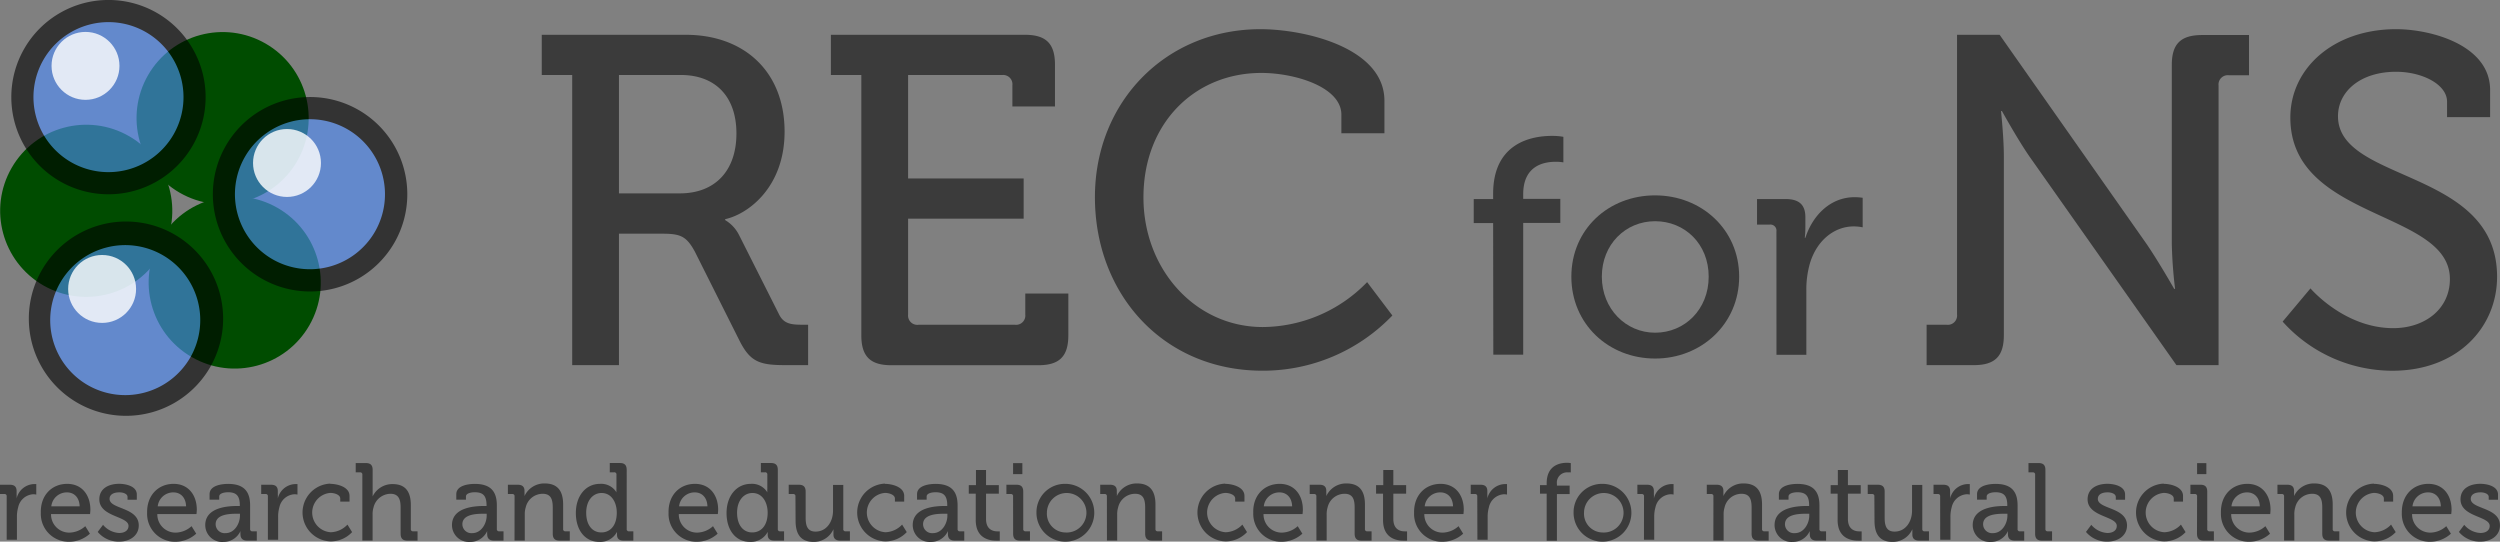 <svg id="レイヤー_1" data-name="レイヤー 1" xmlns="http://www.w3.org/2000/svg" viewBox="0 0 538.85 116.74"><rect x="0" y="0" width="538.85" height="116.74" fill="#808080" stroke="none"/><defs><style>.cls-1{fill:#3b3b3b;}.cls-2{fill:#004c00;}.cls-3{opacity:0.6;}.cls-4{fill:#508fff;isolation:isolate;}.cls-5{fill:#fff;opacity:0.81;}</style></defs><title>header_logo_en</title><path class="cls-1" d="M123.33,16.17h-6.56V7.5h31.06c12.5,0,21.28,7.87,21.28,20.88,0,11.9-7.77,17.75-12.81,18.86v.2a7.77,7.77,0,0,1,3,3.23l8.57,17c1,2.12,2.62,2.32,5,2.32h1.31V78.7h-4.94c-5.55,0-7.56-.71-9.88-5.34L149.75,54.2c-1.82-3.33-3.13-3.83-7.06-3.83h-9.28V78.7H123.33Zm23.2,25.51c7.66,0,12.2-4.94,12.2-12.91s-4.54-12.61-12-12.61H133.41V41.69Z"/><path class="cls-1" d="M185.65,16.17h-6.56V7.5h41.85c4.54,0,6.45,1.92,6.45,6.45v9h-9.18V18.39A2,2,0,0,0,216,16.17H195.73V38.46h24.91v8.67H195.73V67.81A2,2,0,0,0,198,70h20.77a2,2,0,0,0,2.22-2.22V63.27h9.28v9c0,4.54-1.92,6.45-6.45,6.45H192.1c-4.54,0-6.45-1.92-6.45-6.45Z"/><path class="cls-1" d="M271.67,6.29c9.58,0,26.73,4,26.73,15.43v7h-9.28v-4c0-6-10.08-9-17.25-9-14.32,0-25.41,10.79-25.41,26.83,0,15.53,11.19,27.94,25.72,27.94a31.57,31.57,0,0,0,22.49-9.68L300.11,68a38.6,38.6,0,0,1-28,11.9C250.8,79.91,236,63.47,236,42.5,236,21.92,251.3,6.29,271.67,6.29Z"/><path class="cls-1" d="M321.83,48.08h-4.18V42.9h4.18V41.77c0-11.08,8.43-12.48,12.68-12.48a13.79,13.79,0,0,1,2.46.2V35a9.3,9.3,0,0,0-1.66-.13c-2.52,0-7,.8-7,7v1h8v5.18h-8v28.4h-6.44Z"/><path class="cls-1" d="M356.74,42.11c10,0,18.12,7.37,18.12,17.52s-8.1,17.65-18.12,17.65-18.05-7.43-18.05-17.65S346.72,42.11,356.74,42.11Zm0,29.6c6.37,0,11.55-5,11.55-12.08s-5.18-11.95-11.55-11.95-11.48,5-11.48,11.95S350.44,71.71,356.74,71.71Z"/><path class="cls-1" d="M382.89,49.87a1.3,1.3,0,0,0-1.46-1.46h-2.72V42.9h6.11c2.92,0,4.31,1.19,4.31,3.92v2.12a19.51,19.51,0,0,1-.13,2.32h.13c1.59-4.91,5.44-8.76,10.62-8.76a13,13,0,0,1,1.73.13V49a9.54,9.54,0,0,0-1.93-.2c-4.11,0-7.9,2.92-9.42,7.9a20.4,20.4,0,0,0-.79,6V76.48h-6.44Z"/><path class="cls-1" d="M415.26,70h4.34a2,2,0,0,0,2.22-2.22V7.5H431l31.67,45.08c2.62,3.83,5.95,9.68,5.95,9.68h.2a96.9,96.9,0,0,1-.71-9.68V14c0-4.54,1.92-6.45,6.55-6.45h10.09v8.67h-4.34a2,2,0,0,0-2.22,2.22V78.7h-9.08L437.35,33.62c-2.62-3.83-5.85-9.68-5.85-9.68h-.2s.61,5.75.61,9.68V72.25c0,4.54-1.92,6.45-6.45,6.45H415.26Z"/><path class="cls-1" d="M498,62.16s7.26,8.57,17.85,8.57c6.66,0,12.2-4,12.2-10.59,0-14.92-34.39-12.61-34.39-34.79,0-10.69,9.38-19.06,22.79-19.06,7.56,0,20.27,3.43,20.27,13.11v5.85h-9.28V21.92c0-3.73-5.35-6.45-11-6.45-7.66,0-12.51,4.24-12.51,9.58,0,14.42,34.29,11.19,34.29,34.59,0,10.89-8.47,20.27-22.59,20.27A31.83,31.83,0,0,1,492,69.32Z"/><path class="cls-1" d="M1.44,107a.45.45,0,0,0-.5-.52H0v-2H2.1c1,0,1.48.42,1.48,1.39v.75a7.14,7.14,0,0,1,0,.82h0a4,4,0,0,1,3.65-3.1,4.37,4.37,0,0,1,.59,0v2.26a3.2,3.2,0,0,0-.66-.07,3.53,3.53,0,0,0-3.24,2.8,7.44,7.44,0,0,0-.27,2.14v4.86H1.44Z"/><path class="cls-1" d="M14.48,104.29c3.24,0,5,2.49,5,5.57,0,.31-.07.94-.07.94H11a3.92,3.92,0,0,0,4,4,5.24,5.24,0,0,0,3.38-1.39l1,1.62a6.66,6.66,0,0,1-4.45,1.74,6,6,0,0,1-6.13-6.23C8.69,106.73,11.2,104.29,14.48,104.29Zm2.69,4.84c-.07-2-1.28-3-2.71-3a3.36,3.36,0,0,0-3.4,3Z"/><path class="cls-1" d="M22.21,113.12a4.85,4.85,0,0,0,3.49,1.76c1.07,0,2-.49,2-1.53,0-2.14-6.29-1.9-6.29-5.73,0-2.28,1.94-3.34,4.29-3.34,1.39,0,3.79.49,3.79,2.3v1.13h-2v-.59c0-.71-1-1-1.73-1-1.3,0-2.14.47-2.14,1.41,0,2.26,6.29,1.76,6.29,5.73,0,2.11-1.82,3.48-4.24,3.48a5.88,5.88,0,0,1-4.61-2.09Z"/><path class="cls-1" d="M37.42,104.29c3.24,0,5,2.49,5,5.57,0,.31-.07.94-.07.94H33.91a3.92,3.92,0,0,0,4,4,5.24,5.24,0,0,0,3.38-1.39l1,1.62a6.66,6.66,0,0,1-4.45,1.74,6,6,0,0,1-6.13-6.23C31.63,106.73,34.14,104.29,37.42,104.29Zm2.69,4.84c-.07-2-1.28-3-2.71-3a3.36,3.36,0,0,0-3.4,3Z"/><path class="cls-1" d="M51.19,109.06h.5v-.12c0-2.09-.75-2.84-2.55-2.84-.55,0-1.89.14-1.89.92v.68H45.17v-1.17c0-2,2.87-2.23,4-2.23,3.74,0,4.74,2,4.74,4.65V114a.45.45,0,0,0,.5.52h.94v2H53.27c-1,0-1.44-.52-1.44-1.36a5.33,5.33,0,0,1,0-.7h0a4,4,0,0,1-3.67,2.35,3.65,3.65,0,0,1-3.92-3.62C44.24,109.29,49.25,109.06,51.19,109.06Zm-2.55,5.85c1.87,0,3.08-2,3.08-3.78v-.4h-.57c-1.66,0-4.67.09-4.67,2.28A1.94,1.94,0,0,0,48.64,114.91Z"/><path class="cls-1" d="M57.74,107a.45.45,0,0,0-.5-.52H56.3v-2h2.1c1,0,1.48.42,1.48,1.39v.75a7.14,7.14,0,0,1,0,.82h0a4,4,0,0,1,3.65-3.1,4.37,4.37,0,0,1,.59,0v2.26a3.2,3.2,0,0,0-.66-.07,3.53,3.53,0,0,0-3.24,2.8,7.44,7.44,0,0,0-.27,2.14v4.86H57.74Z"/><path class="cls-1" d="M71.19,104.29c1.39,0,4.15.59,4.15,2.61v1.22h-2v-.66c0-.85-1.3-1.22-2.14-1.22a4.25,4.25,0,0,0,.11,8.48,5.14,5.14,0,0,0,3.58-1.65l1,1.62a6.28,6.28,0,0,1-4.7,2,6.23,6.23,0,0,1,0-12.45Z"/><path class="cls-1" d="M78.1,102.33a.45.45,0,0,0-.5-.52h-.93v-2h2.19c1,0,1.46.45,1.46,1.46V106c0,.56,0,1,0,1h0a4.69,4.69,0,0,1,4.29-2.66c2.71,0,3.94,1.53,3.94,4.56V114a.45.45,0,0,0,.5.52H90v2H87.81c-1,0-1.46-.45-1.46-1.5v-5.59c0-1.67-.34-3-2.19-3a3.82,3.82,0,0,0-3.65,2.94,5,5,0,0,0-.2,1.57v5.57H78.1Z"/><path class="cls-1" d="M104.37,109.06h.5v-.12c0-2.09-.75-2.84-2.55-2.84-.55,0-1.89.14-1.89.92v.68H98.35v-1.17c0-2,2.87-2.23,4-2.23,3.74,0,4.74,2,4.74,4.65V114a.45.45,0,0,0,.5.52h.94v2h-2.08c-1,0-1.44-.52-1.44-1.36a5.33,5.33,0,0,1,0-.7h0a4,4,0,0,1-3.67,2.35,3.65,3.65,0,0,1-3.92-3.62C97.41,109.29,102.43,109.06,104.37,109.06Zm-2.55,5.85c1.87,0,3.08-2,3.08-3.78v-.4h-.57c-1.66,0-4.67.09-4.67,2.28A1.94,1.94,0,0,0,101.81,114.91Z"/><path class="cls-1" d="M110.91,107a.45.45,0,0,0-.5-.52h-.94v-2h2.12c1,0,1.46.45,1.46,1.32v.45a5.18,5.18,0,0,1,0,.68h0a4.69,4.69,0,0,1,4.33-2.73c2.74,0,4,1.53,4,4.56V114a.45.45,0,0,0,.5.52h.93v2H120.6c-1,0-1.46-.45-1.46-1.5v-5.59c0-1.67-.32-3-2.17-3a3.76,3.76,0,0,0-3.65,2.91,5,5,0,0,0-.21,1.6v5.57h-2.21Z"/><path class="cls-1" d="M129.31,104.29a3.84,3.84,0,0,1,3.56,1.83h0a6.89,6.89,0,0,1,0-.8v-3a.45.45,0,0,0-.5-.52h-.94v-2h2.19c1,0,1.46.45,1.46,1.5V114a.45.45,0,0,0,.5.52h.93v2H134.4c-1,0-1.41-.47-1.41-1.27,0-.35,0-.61,0-.61h0a4.08,4.08,0,0,1-3.79,2.16c-3.12,0-5.08-2.54-5.08-6.23S126.26,104.29,129.31,104.29Zm3.63,6.2c0-2.12-1.07-4.23-3.28-4.23-1.8,0-3.31,1.55-3.31,4.25s1.35,4.25,3.26,4.25C131.32,114.77,132.94,113.52,132.94,110.49Z"/><path class="cls-1" d="M149.79,104.29c3.24,0,5,2.49,5,5.57,0,.31-.07.94-.07.94h-8.41a3.92,3.92,0,0,0,4,4,5.24,5.24,0,0,0,3.37-1.39l1,1.62a6.66,6.66,0,0,1-4.45,1.74,6,6,0,0,1-6.13-6.23C144,106.73,146.51,104.29,149.79,104.29Zm2.69,4.84c-.07-2-1.28-3-2.71-3a3.36,3.36,0,0,0-3.4,3Z"/><path class="cls-1" d="M161.83,104.29a3.84,3.84,0,0,1,3.56,1.83h0a6.89,6.89,0,0,1,0-.8v-3a.45.45,0,0,0-.5-.52H164v-2h2.19c1,0,1.46.45,1.46,1.5V114a.45.45,0,0,0,.5.52H169v2h-2.12c-1,0-1.41-.47-1.41-1.27,0-.35,0-.61,0-.61h0a4.08,4.08,0,0,1-3.79,2.16c-3.12,0-5.08-2.54-5.08-6.23S158.77,104.29,161.83,104.29Zm3.63,6.2c0-2.12-1.07-4.23-3.28-4.23-1.8,0-3.31,1.55-3.31,4.25s1.35,4.25,3.26,4.25C163.84,114.77,165.46,113.52,165.46,110.49Z"/><path class="cls-1" d="M171.45,107a.45.45,0,0,0-.5-.52H170v-2h2.17c1,0,1.48.45,1.48,1.46v5.64c0,1.64.32,3,2.14,3,2.37,0,3.76-2.14,3.76-4.49v-5.57h2.21V114a.45.45,0,0,0,.5.52h.93v2H181.1c-1,0-1.46-.47-1.46-1.32v-.45c0-.38,0-.68,0-.68h0a4.62,4.62,0,0,1-4.24,2.73c-2.6,0-3.92-1.41-3.92-4.56Z"/><path class="cls-1" d="M190.74,104.29c1.39,0,4.15.59,4.15,2.61v1.22h-2v-.66c0-.85-1.3-1.22-2.14-1.22a4.25,4.25,0,0,0,.11,8.48,5.14,5.14,0,0,0,3.58-1.65l1,1.62a6.29,6.29,0,0,1-4.7,2,6.23,6.23,0,0,1,0-12.45Z"/><path class="cls-1" d="M203.67,109.06h.5v-.12c0-2.09-.75-2.84-2.55-2.84-.55,0-1.89.14-1.89.92v.68h-2.07v-1.17c0-2,2.87-2.23,4-2.23,3.74,0,4.74,2,4.74,4.65V114a.45.45,0,0,0,.5.52h.94v2h-2.08c-1,0-1.44-.52-1.44-1.36a5.33,5.33,0,0,1,0-.7h0a4,4,0,0,1-3.67,2.35,3.65,3.65,0,0,1-3.92-3.62C196.72,109.29,201.73,109.06,203.67,109.06Zm-2.55,5.85c1.87,0,3.08-2,3.08-3.78v-.4h-.57c-1.66,0-4.67.09-4.67,2.28A1.94,1.94,0,0,0,201.12,114.91Z"/><path class="cls-1" d="M210.31,106.4h-1.5v-1.83h1.55V101.3h2.17v3.27h2.76v1.83h-2.76v5.45c0,2.37,1.6,2.68,2.44,2.68a2.59,2.59,0,0,0,.52,0v2a5.48,5.48,0,0,1-.78,0c-1.46,0-4.4-.47-4.4-4.44Z"/><path class="cls-1" d="M218.36,107a.45.45,0,0,0-.5-.52h-.94v-2h2.17c1,0,1.46.45,1.46,1.5V114a.45.45,0,0,0,.5.52H222v2h-2.17c-1,0-1.46-.45-1.46-1.5Zm0-7.17h2v2.37h-2Z"/><path class="cls-1" d="M229.6,104.29a6.23,6.23,0,1,1-6.2,6.2A6.11,6.11,0,0,1,229.6,104.29Zm0,10.48a4.26,4.26,0,1,0-3.95-4.28A4.05,4.05,0,0,0,229.6,114.77Z"/><path class="cls-1" d="M238.58,107a.45.45,0,0,0-.5-.52h-.94v-2h2.12c1,0,1.46.45,1.46,1.32v.45a5.18,5.18,0,0,1,0,.68h0a4.69,4.69,0,0,1,4.33-2.73c2.74,0,4,1.53,4,4.56V114a.45.45,0,0,0,.5.52h.93v2h-2.19c-1,0-1.46-.45-1.46-1.5v-5.59c0-1.67-.32-3-2.17-3a3.76,3.76,0,0,0-3.65,2.91,5,5,0,0,0-.21,1.6v5.57h-2.21Z"/><path class="cls-1" d="M264.08,104.29c1.39,0,4.15.59,4.15,2.61v1.22h-2v-.66c0-.85-1.3-1.22-2.14-1.22a4.25,4.25,0,0,0,.11,8.48,5.14,5.14,0,0,0,3.58-1.65l1,1.62a6.28,6.28,0,0,1-4.7,2,6.23,6.23,0,0,1,0-12.45Z"/><path class="cls-1" d="M275.82,104.29c3.24,0,5,2.49,5,5.57,0,.31-.07.94-.07.94h-8.41a3.92,3.92,0,0,0,4,4,5.23,5.23,0,0,0,3.37-1.39l1,1.62a6.66,6.66,0,0,1-4.45,1.74,6,6,0,0,1-6.13-6.23C270,106.73,272.54,104.29,275.82,104.29Zm2.69,4.84c-.07-2-1.28-3-2.71-3a3.36,3.36,0,0,0-3.4,3Z"/><path class="cls-1" d="M283.73,107a.45.45,0,0,0-.5-.52h-.94v-2h2.12c1,0,1.46.45,1.46,1.32v.45a5.12,5.12,0,0,1,0,.68h0a4.69,4.69,0,0,1,4.33-2.73c2.74,0,4,1.53,4,4.56V114a.45.45,0,0,0,.5.52h.93v2h-2.19c-1,0-1.46-.45-1.46-1.5v-5.59c0-1.67-.32-3-2.17-3a3.76,3.76,0,0,0-3.65,2.91,5,5,0,0,0-.21,1.6v5.57h-2.21Z"/><path class="cls-1" d="M298.1,106.4h-1.5v-1.83h1.55V101.3h2.17v3.27h2.76v1.83h-2.76v5.45c0,2.37,1.6,2.68,2.44,2.68a2.6,2.6,0,0,0,.52,0v2a5.49,5.49,0,0,1-.78,0c-1.46,0-4.4-.47-4.4-4.44Z"/><path class="cls-1" d="M310.5,104.29c3.24,0,5,2.49,5,5.57,0,.31-.07.94-.07.94H307a3.92,3.92,0,0,0,4,4,5.23,5.23,0,0,0,3.37-1.39l1,1.62a6.66,6.66,0,0,1-4.45,1.74,6,6,0,0,1-6.13-6.23C304.71,106.73,307.22,104.29,310.5,104.29Zm2.69,4.84c-.07-2-1.28-3-2.71-3a3.36,3.36,0,0,0-3.4,3Z"/><path class="cls-1" d="M318.41,107a.45.45,0,0,0-.5-.52H317v-2h2.1c1,0,1.48.42,1.48,1.39v.75a7.07,7.07,0,0,1,0,.82h0a4,4,0,0,1,3.65-3.1,4.36,4.36,0,0,1,.59,0v2.26a3.2,3.2,0,0,0-.66-.07,3.53,3.53,0,0,0-3.24,2.8,7.44,7.44,0,0,0-.27,2.14v4.86h-2.21Z"/><path class="cls-1" d="M333.37,106.4h-1.44v-1.83h1.44v-.4c0-3.92,2.9-4.42,4.36-4.42a4.57,4.57,0,0,1,.84.07v2a3.13,3.13,0,0,0-.57,0,2.21,2.21,0,0,0-2.42,2.49v.35h2.74v1.83h-2.74v10.06h-2.21Z"/><path class="cls-1" d="M345.37,104.29a6.23,6.23,0,1,1-6.2,6.2A6.11,6.11,0,0,1,345.37,104.29Zm0,10.48a4.26,4.26,0,1,0-3.95-4.28A4.05,4.05,0,0,0,345.37,114.77Z"/><path class="cls-1" d="M354.35,107a.45.45,0,0,0-.5-.52h-.93v-2H355c1,0,1.48.42,1.48,1.39v.75a7.07,7.07,0,0,1,0,.82h0a4,4,0,0,1,3.65-3.1,4.36,4.36,0,0,1,.59,0v2.26a3.2,3.2,0,0,0-.66-.07,3.53,3.53,0,0,0-3.24,2.8,7.44,7.44,0,0,0-.27,2.14v4.86h-2.21Z"/><path class="cls-1" d="M369.31,107a.45.45,0,0,0-.5-.52h-.93v-2H370c1,0,1.46.45,1.46,1.32v.45a5.12,5.12,0,0,1,0,.68h0a4.69,4.69,0,0,1,4.33-2.73c2.74,0,4,1.53,4,4.56V114a.45.45,0,0,0,.5.52h.93v2H379c-1,0-1.46-.45-1.46-1.5v-5.59c0-1.67-.32-3-2.17-3a3.76,3.76,0,0,0-3.65,2.91,5,5,0,0,0-.21,1.6v5.57h-2.21Z"/><path class="cls-1" d="M389.44,109.06h.5v-.12c0-2.09-.75-2.84-2.55-2.84-.55,0-1.89.14-1.89.92v.68h-2.08v-1.17c0-2,2.87-2.23,4-2.23,3.74,0,4.74,2,4.74,4.65V114a.45.45,0,0,0,.5.52h.93v2h-2.07c-1,0-1.44-.52-1.44-1.36a5.39,5.39,0,0,1,0-.7h0a4,4,0,0,1-3.67,2.35,3.65,3.65,0,0,1-3.92-3.62C382.49,109.29,387.51,109.06,389.44,109.06Zm-2.55,5.85c1.87,0,3.08-2,3.08-3.78v-.4h-.57c-1.67,0-4.67.09-4.67,2.28A1.94,1.94,0,0,0,386.89,114.91Z"/><path class="cls-1" d="M396.08,106.4h-1.5v-1.83h1.55V101.3h2.17v3.27h2.76v1.83h-2.76v5.45c0,2.37,1.6,2.68,2.44,2.68a2.6,2.6,0,0,0,.52,0v2a5.49,5.49,0,0,1-.78,0c-1.46,0-4.4-.47-4.4-4.44Z"/><path class="cls-1" d="M404,107a.45.45,0,0,0-.5-.52h-.93v-2h2.17c1,0,1.48.45,1.48,1.46v5.64c0,1.64.32,3,2.14,3,2.37,0,3.76-2.14,3.76-4.49v-5.57h2.21V114a.45.45,0,0,0,.5.52h.94v2h-2.12c-1,0-1.46-.47-1.46-1.32v-.45c0-.38,0-.68,0-.68h0a4.62,4.62,0,0,1-4.24,2.73c-2.6,0-3.92-1.41-3.92-4.56Z"/><path class="cls-1" d="M418.18,107a.45.45,0,0,0-.5-.52h-.93v-2h2.1c1,0,1.48.42,1.48,1.39v.75a7.07,7.07,0,0,1,0,.82h0a4,4,0,0,1,3.65-3.1,4.37,4.37,0,0,1,.59,0v2.26a3.2,3.2,0,0,0-.66-.07,3.53,3.53,0,0,0-3.24,2.8,7.44,7.44,0,0,0-.27,2.14v4.86h-2.21Z"/><path class="cls-1" d="M432.15,109.06h.5v-.12c0-2.09-.75-2.84-2.55-2.84-.55,0-1.89.14-1.89.92v.68h-2.08v-1.17c0-2,2.87-2.23,4-2.23,3.74,0,4.74,2,4.74,4.65V114a.45.45,0,0,0,.5.52h.93v2h-2.07c-1,0-1.44-.52-1.44-1.36a5.39,5.39,0,0,1,0-.7h0a4,4,0,0,1-3.67,2.35,3.65,3.65,0,0,1-3.92-3.62C425.2,109.29,430.22,109.06,432.15,109.06Zm-2.55,5.85c1.87,0,3.08-2,3.08-3.78v-.4h-.57c-1.66,0-4.67.09-4.67,2.28A1.94,1.94,0,0,0,429.6,114.91Z"/><path class="cls-1" d="M438.65,102.33a.45.45,0,0,0-.5-.52h-.93v-2h2.19c1,0,1.46.45,1.46,1.5V114a.45.45,0,0,0,.5.52h.93v2h-2.19c-1,0-1.46-.45-1.46-1.5Z"/><path class="cls-1" d="M450.76,113.12a4.85,4.85,0,0,0,3.49,1.76c1.07,0,2-.49,2-1.53,0-2.14-6.29-1.9-6.29-5.73,0-2.28,1.94-3.34,4.29-3.34,1.39,0,3.79.49,3.79,2.3v1.13h-2v-.59c0-.71-1-1-1.73-1-1.3,0-2.14.47-2.14,1.41,0,2.26,6.29,1.76,6.29,5.73,0,2.11-1.82,3.48-4.24,3.48a5.88,5.88,0,0,1-4.61-2.09Z"/><path class="cls-1" d="M466.38,104.29c1.39,0,4.15.59,4.15,2.61v1.22h-2v-.66c0-.85-1.3-1.22-2.14-1.22a4.25,4.25,0,0,0,.11,8.48,5.14,5.14,0,0,0,3.58-1.65l1,1.62a6.28,6.28,0,0,1-4.7,2,6.23,6.23,0,0,1,0-12.45Z"/><path class="cls-1" d="M473.56,107a.45.45,0,0,0-.5-.52h-.94v-2h2.17c1,0,1.46.45,1.46,1.5V114a.45.45,0,0,0,.5.52h.93v2H475c-1,0-1.46-.45-1.46-1.5Zm0-7.17h2v2.37h-2Z"/><path class="cls-1" d="M484.39,104.29c3.24,0,5,2.49,5,5.57,0,.31-.07.94-.07.94h-8.41a3.92,3.92,0,0,0,4,4,5.23,5.23,0,0,0,3.37-1.39l1,1.62a6.66,6.66,0,0,1-4.45,1.74,6,6,0,0,1-6.13-6.23C478.6,106.73,481.11,104.29,484.39,104.29Zm2.69,4.84c-.07-2-1.28-3-2.71-3a3.36,3.36,0,0,0-3.4,3Z"/><path class="cls-1" d="M492.31,107a.45.45,0,0,0-.5-.52h-.93v-2H493c1,0,1.46.45,1.46,1.32v.45a5.12,5.12,0,0,1,0,.68h0a4.69,4.69,0,0,1,4.33-2.73c2.74,0,4,1.53,4,4.56V114a.45.45,0,0,0,.5.52h.93v2H502c-1,0-1.46-.45-1.46-1.5v-5.59c0-1.67-.32-3-2.17-3a3.76,3.76,0,0,0-3.65,2.91,5,5,0,0,0-.2,1.6v5.57h-2.21Z"/><path class="cls-1" d="M511.67,104.29c1.39,0,4.15.59,4.15,2.61v1.22h-2v-.66c0-.85-1.3-1.22-2.14-1.22a4.25,4.25,0,0,0,.11,8.48,5.14,5.14,0,0,0,3.58-1.65l1,1.62a6.28,6.28,0,0,1-4.7,2,6.23,6.23,0,0,1,0-12.45Z"/><path class="cls-1" d="M523.41,104.29c3.24,0,5,2.49,5,5.57,0,.31-.07.94-.07.94H519.9a3.92,3.92,0,0,0,4,4,5.23,5.23,0,0,0,3.37-1.39l1,1.62a6.66,6.66,0,0,1-4.45,1.74,6,6,0,0,1-6.13-6.23C517.62,106.73,520.13,104.29,523.41,104.29Zm2.69,4.84c-.07-2-1.28-3-2.71-3a3.36,3.36,0,0,0-3.4,3Z"/><path class="cls-1" d="M531.14,113.12a4.85,4.85,0,0,0,3.49,1.76c1.07,0,2-.49,2-1.53,0-2.14-6.29-1.9-6.29-5.73,0-2.28,1.94-3.34,4.29-3.34,1.39,0,3.79.49,3.79,2.3v1.13h-2v-.59c0-.71-1-1-1.73-1-1.3,0-2.14.47-2.14,1.41,0,2.26,6.29,1.76,6.29,5.73,0,2.11-1.82,3.48-4.24,3.48a5.88,5.88,0,0,1-4.61-2.09Z"/><circle class="cls-2" cx="18.59" cy="45.43" r="18.55" transform="translate(-30.06 38.88) rotate(-60.07)"/><circle class="cls-2" cx="50.59" cy="60.9" r="18.55" transform="translate(-27.43 74.35) rotate(-60.07)"/><circle class="cls-2" cx="47.98" cy="25.46" r="18.55" transform="translate(1.98 54.34) rotate(-60.07)"/><g class="cls-3"><circle class="cls-4" cx="23.38" cy="20.93" r="18.55" transform="translate(-6.43 30.75) rotate(-60.07)"/><path d="M5.23,10.49A20.94,20.94,0,0,0,41.53,31.38h0A20.94,20.94,0,1,0,5.23,10.49ZM15.31,34.95A16.17,16.17,0,1,1,37.4,29h0A16.19,16.19,0,0,1,15.31,34.95Z"/></g><circle class="cls-5" cx="18.43" cy="14.2" r="7.32"/><g class="cls-3"><circle class="cls-4" cx="66.81" cy="41.87" r="18.55" transform="translate(-2.81 78.88) rotate(-60.07)"/><path d="M48.67,31.42A20.94,20.94,0,0,0,85,52.32h0A20.94,20.94,0,1,0,48.67,31.42ZM58.74,55.88a16.17,16.17,0,1,1,22.08-5.94h0A16.19,16.19,0,0,1,58.74,55.88Z"/></g><circle class="cls-5" cx="61.86" cy="35.13" r="7.32"/><g class="cls-3"><circle class="cls-4" cx="26.96" cy="69.01" r="18.55" transform="translate(-46.3 57.95) rotate(-60.07)"/><path d="M8.82,58.57A20.94,20.94,0,0,0,45.11,79.46h0A20.94,20.94,0,1,0,8.82,58.57ZM18.9,83A16.17,16.17,0,1,1,41,77.08h0A16.19,16.19,0,0,1,18.9,83Z"/></g><circle class="cls-5" cx="22.01" cy="62.28" r="7.32"/></svg>